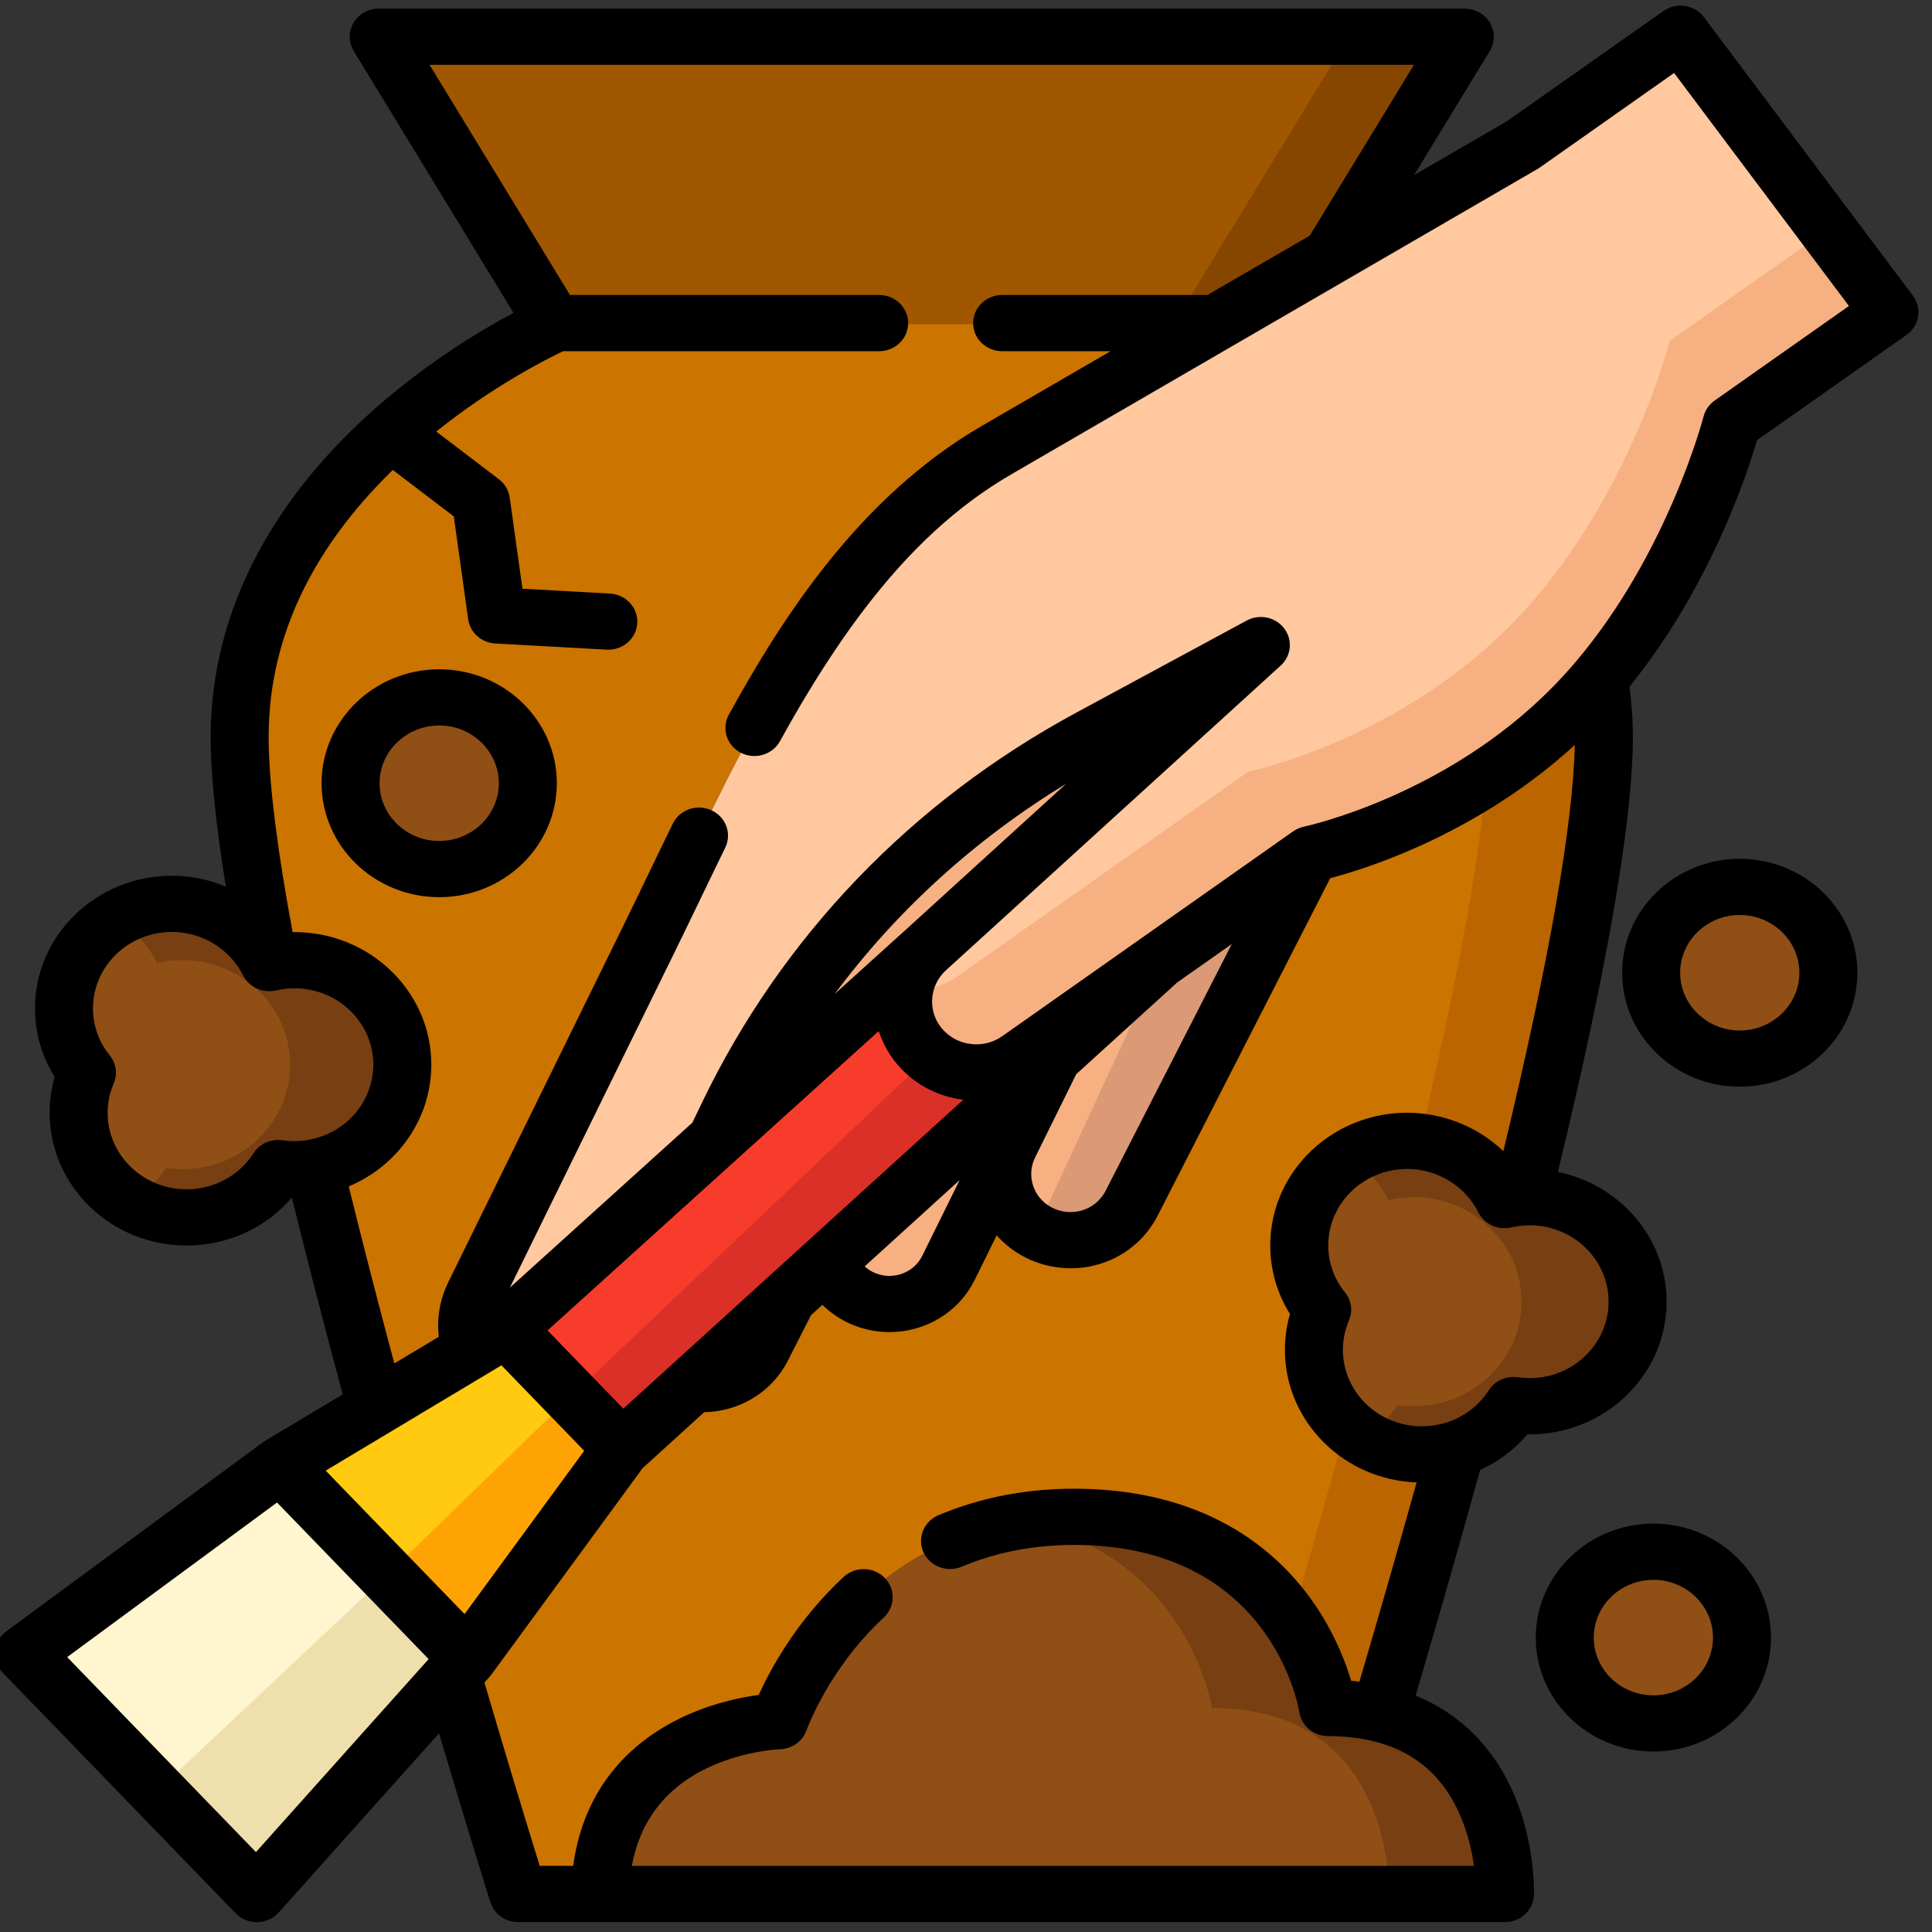 <?xml version="1.0" encoding="UTF-8" standalone="no"?>
<!-- Generator: Adobe Illustrator 19.0.0, SVG Export Plug-In . SVG Version: 6.00 Build 0)  -->

<svg
   xmlns:dc="http://purl.org/dc/elements/1.1/"
   xmlns:cc="http://creativecommons.org/ns#"
   xmlns:rdf="http://www.w3.org/1999/02/22-rdf-syntax-ns#"
   xmlns:svg="http://www.w3.org/2000/svg"
   xmlns="http://www.w3.org/2000/svg"
   xmlns:sodipodi="http://sodipodi.sourceforge.net/DTD/sodipodi-0.dtd"
   xmlns:inkscape="http://www.inkscape.org/namespaces/inkscape"
   version="1.1"
   id="Layer_1"
   x="0px"
   y="0px"
   viewBox="0 0 31.973 31.973"
   xml:space="preserve"
   width="32"
   height="32"
   sodipodi:docname="archeology.svg"
   inkscape:version="0.92.1 r15371"><rect x="0" y="0" width="31.973" height="31.973" fill="#333333" stroke="none"/><defs
     id="defs89" /><sodipodi:namedview
     pagecolor="#ffffff"
     bordercolor="#666666"
     borderopacity="1"
     objecttolerance="10"
     gridtolerance="10"
     guidetolerance="10"
     inkscape:pageopacity="0"
     inkscape:pageshadow="2"
     inkscape:window-width="1366"
     inkscape:window-height="693"
     id="namedview87"
     showgrid="false"
     inkscape:zoom="5.3585397"
     inkscape:cx="78.518271"
     inkscape:cy="7.1021144"
     inkscape:window-x="-9"
     inkscape:window-y="-9"
     inkscape:window-maximized="1"
     inkscape:current-layer="Layer_1" /><g
     id="g84"
     transform="matrix(0.064,0,0,0.062,-0.537,0.093)"><path
       style="fill:#cc7400"
       d="m 421.861,179.639 c -2.014,2.457 -4.128,4.871 -6.349,7.216 -29.894,31.549 -68.336,39.62 -68.336,39.62 l -46.188,93.239 c -3.867,7.805 -12.851,11.621 -21.153,8.983 v 0 c -0.641,-0.204 -1.261,-0.44 -1.86,-0.707 -0.01,-0.005 -0.019,-0.011 -0.029,-0.015 -0.588,-0.263 -1.156,-0.554 -1.701,-0.873 v 0 c -7.719,-4.515 -11.024,-14.382 -6.983,-22.832 l -15.636,32.686 c -3.89,8.131 -13.476,11.779 -21.787,8.29 v 0 c -4.621,-1.94 -7.894,-5.682 -9.409,-10.043 l -10.453,9.804 -6.609,13.409 c -3.307,6.709 -10.506,10.379 -17.688,9.378 l -18.456,17.306 -0.106,-0.008 -39.793,56.062 -4.01,4.626 c 9.846,34.629 17.047,58.272 17.047,58.272 h 21.152 c 1.173,-45.005 46.336,-46.13 46.336,-46.13 0,0 18.182,-54.548 76.249,-54.548 58.067,0 65.692,51.028 65.692,51.028 5.02,0 9.485,0.56 13.465,1.551 5.707,-19.882 12.593,-44.421 19.595,-70.658 -2.769,0.922 -5.729,1.424 -8.808,1.424 -15.409,0 -27.9,-12.491 -27.9,-27.9 0,-3.799 0.762,-7.42 2.138,-10.721 -3.708,-4.737 -5.925,-10.697 -5.925,-17.18 0,-15.409 12.492,-27.9 27.901,-27.9 11.079,0 20.65,6.458 25.154,15.815 1.461,-0.351 2.966,-0.582 4.505,-0.694 11.574,-48.418 20.68,-94.405 21.19,-120.933 0.116,-6.107 -0.334,-11.96 -1.245,-17.567 z"
       id="path10"
       inkscape:connector-curvature="0" /><path
       style="fill:#cc7400"
       d="m 106.323,8.305 45.178,76.439 h 0.805 c 0,0 -83.379,37.247 -81.933,112.462 0.279,14.517 3.139,34.873 7.562,58.253 0.018,0.036 0.039,0.07 0.056,0.107 2.097,-0.503 4.283,-0.777 6.534,-0.777 15.409,0 27.901,12.492 27.901,27.9 0,13.653 -9.809,25.007 -22.762,27.42 4.967,21.177 10.477,43.005 16.01,64.038 l 24.658,-15.252 c -1.664,-4.698 -1.568,-10.045 0.775,-14.971 l 44.775,-94.118 c 22.443,-47.176 45.462,-104.366 90.28,-131.21 L 352.552,66.852 387.156,8.304 H 106.323 Z"
       id="path12"
       inkscape:connector-curvature="0" /><path
       style="fill:#a05700"
       d="m 152.307,84.744 c 0,0 -0.234,0.106 -0.657,0.305 H 322.172 L 352.552,66.853 387.156,8.305 H 106.323 l 45.178,76.439 z"
       id="path14"
       inkscape:connector-curvature="0" /><path
       style="fill:#874600"
       d="m 322.171,85.049 30.38,-18.196 34.604,-58.548 h -30 l -45.178,76.439 h -0.806 c 0,0 0.234,0.106 0.657,0.305 z"
       id="path16"
       inkscape:connector-curvature="0" /><circle
       style="fill:#904f15"
       cx="435.924"
       cy="435.608"
       r="22.916"
       id="circle18" /><circle
       style="fill:#904f15"
       cx="121.96"
       cy="207.561"
       r="22.916"
       id="circle20" /><path
       style="fill:#ba6500"
       d="m 397.409,318.833 c 1.461,-0.351 2.966,-0.582 4.505,-0.694 11.574,-48.418 20.68,-94.405 21.19,-120.933 0.117,-6.107 -0.333,-11.96 -1.244,-17.567 -2.014,2.457 -4.128,4.871 -6.349,7.216 -7.33,7.735 -15.172,14.052 -22.837,19.191 -1.762,24.088 -8.534,59.309 -17.256,97.168 9.715,1.098 17.923,7.167 21.991,15.619 z"
       id="path22"
       inkscape:connector-curvature="0" /><circle
       style="fill:#904f15"
       cx="458.259"
       cy="258.148"
       r="22.916"
       id="circle24" /><g
       id="g30"><path
         style="fill:#f7b081"
         d="m 247.867,252.016 c -2.173,2.042 -2.173,2.042 0,0 l 86.557,-81.333 -44.021,24.553 c -41.089,22.918 -73.897,58.218 -93.751,100.872 l -3.045,6.541 z"
         id="path26"
         inkscape:connector-curvature="0" /><path
         style="fill:#f7b081"
         d="m 187.677,367.794 c 7.182,1.002 14.381,-2.668 17.688,-9.378 l 6.609,-13.409 z"
         id="path28"
         inkscape:connector-curvature="0" /></g><path
       style="fill:#ffc89f"
       d="m 189.146,221.551 c -4.546,9.599 -8.916,19.115 -13.264,28.255 l -44.775,94.118 c -2.343,4.926 -2.439,10.273 -0.775,14.971 l 8.998,-5.566 0.037,-0.065 54.24,-50.615 3.045,-6.541 c 19.854,-42.654 52.662,-77.954 93.751,-100.872 l 44.021,-24.553 -86.557,81.333 c -6.519,6.125 -7.812,15.9 -3.325,23.458 0.299,0.504 0.624,0.998 0.975,1.48 v 0 c 3.844,5.288 9.912,8.003 15.988,7.794 3.646,-0.125 7.294,-1.303 10.467,-3.61 l 18.664,-13.566 17.355,-12.615 v 0 l 39.185,-28.482 c 0,0 38.442,-8.071 68.336,-39.62 29.894,-31.549 40.668,-75.377 40.668,-75.377 L 496.965,81.832 442.935,7.5 402.15,37.146 266.162,118.597 c -31.646,18.955 -52.424,53.041 -69.805,88.047"
       id="path32"
       inkscape:connector-curvature="0" /><g
       id="g36"><path
         style="fill:#f7b081"
         d="m 222.427,335.203 c 1.516,4.361 4.789,8.104 9.409,10.043 v 0 c 8.311,3.489 17.898,-0.158 21.787,-8.29 l 26.908,-56.247 z"
         id="path34"
         inkscape:connector-curvature="0" /></g><path
       style="fill:#f7b081"
       d="m 347.175,226.476 -46.188,93.239 c -3.867,7.805 -12.851,11.621 -21.153,8.983 v 0 c -10.21,-3.244 -15.196,-14.765 -10.573,-24.429 l 15.519,-32.441 z"
       id="path38"
       inkscape:connector-curvature="0" /><g
       id="g42"><path
         style="fill:#f7b081"
         d="M 480.956,59.815 440.171,89.46 c 0,0 -10.774,43.828 -40.668,75.377 -29.894,31.549 -68.336,39.62 -68.336,39.62 l -75.203,54.662 c -4.137,3.007 -9.081,4.083 -13.775,3.422 -0.86,4.905 0.206,10.117 3.328,14.411 v 0 c 6.15,8.461 17.995,10.335 26.456,4.184 l 75.203,-54.663 c 0,0 38.442,-8.071 68.336,-39.62 29.894,-31.549 40.668,-75.377 40.668,-75.377 L 496.965,81.83 Z"
         id="path40"
         inkscape:connector-curvature="0" /></g><path
       style="fill:#db9975"
       d="m 300.987,319.715 46.188,-93.239 -38.353,27.877 -32.579,72.75 c 1.109,0.649 2.308,1.188 3.591,1.595 v 0 c 8.302,2.638 17.286,-1.178 21.153,-8.983 z"
       id="path44"
       inkscape:connector-curvature="0" /><polygon
       style="fill:#ffca10"
       points="129.325,441.154 80.871,389.489 139.33,353.329 169.118,385.092 "
       id="polygon46" /><polygon
       style="fill:#ffa304"
       points="129.325,441.154 169.118,385.092 156.073,371.182 108.46,418.905 "
       id="polygon48" /><polygon
       style="fill:#fff5cf"
       points="129.325,441.154 80.871,389.489 14.598,439.88 74.791,504.062 "
       id="polygon50" /><polygon
       style="fill:#efdfac"
       points="129.325,441.154 108.46,418.905 49.003,476.566 74.791,504.062 "
       id="polygon52" /><path
       style="fill:#ffc89f"
       d="M 143.119,371.132"
       id="path54"
       inkscape:connector-curvature="0" /><path
       style="fill:#f83c2b"
       d="m 271.972,281.138 c -8.461,6.15 -20.306,4.277 -26.456,-4.184 v 0 c -5.61,-7.718 -4.603,-18.404 2.351,-24.938 L 139.366,353.264 169.223,385.1 307.99,254.957 Z"
       id="path56"
       inkscape:connector-curvature="0" /><path
       style="fill:#db3028"
       d="m 169.224,385.1 138.092,-129.51 -0.07,-0.091 -35.274,25.639 c -7.145,5.194 -16.692,4.645 -23.196,-0.741 l -92.653,90.734 v 0 z"
       id="path58"
       inkscape:connector-curvature="0" /><path
       style="fill:#904f15"
       d="m 403.943,318.056 c -2.251,0 -4.437,0.274 -6.534,0.777 -4.504,-9.357 -14.075,-15.815 -25.154,-15.815 -15.409,0 -27.901,12.491 -27.901,27.9 0,6.482 2.217,12.443 5.925,17.18 -1.375,3.301 -2.138,6.922 -2.138,10.721 0,15.409 12.492,27.9 27.901,27.9 10.004,0 18.773,-5.268 23.698,-13.178 1.371,0.207 2.774,0.316 4.202,0.316 15.409,0 27.901,-12.491 27.901,-27.9 0,-15.409 -12.491,-27.901 -27.9,-27.901 z"
       id="path60"
       inkscape:connector-curvature="0" /><path
       style="fill:#773f12"
       d="m 403.943,318.056 c -2.251,0 -4.437,0.274 -6.534,0.777 -4.504,-9.357 -14.075,-15.815 -25.154,-15.815 -5.521,0 -10.662,1.61 -14.994,4.377 4.357,2.785 7.89,6.747 10.148,11.438 2.097,-0.503 4.283,-0.777 6.534,-0.777 15.409,0 27.901,12.491 27.901,27.9 0,15.409 -12.491,27.9 -27.901,27.9 -1.429,0 -2.832,-0.108 -4.202,-0.316 -2.206,3.543 -5.187,6.549 -8.7,8.796 4.333,2.77 9.478,4.382 15.002,4.382 10.004,0 18.773,-5.268 23.698,-13.178 1.371,0.207 2.774,0.316 4.202,0.316 15.409,0 27.901,-12.491 27.901,-27.9 0,-15.409 -12.492,-27.9 -27.901,-27.9 z"
       id="path62"
       inkscape:connector-curvature="0" /><path
       style="fill:#ba6500"
       d="m 351.791,454.402 c 5.02,0 9.485,0.56 13.465,1.551 5.707,-19.882 12.593,-44.421 19.595,-70.658 -2.769,0.922 -5.729,1.424 -8.808,1.424 -7.574,0 -14.439,-3.022 -19.466,-7.921 -4.898,18.506 -9.782,36.298 -14.29,52.376 7.817,11.951 9.504,23.228 9.504,23.228 z"
       id="path64"
       inkscape:connector-curvature="0" /><path
       style="fill:#904f15"
       d="m 84.524,254.788 c -2.251,0 -4.437,0.274 -6.534,0.777 -4.504,-9.357 -14.075,-15.815 -25.154,-15.815 -15.409,0 -27.901,12.492 -27.901,27.9 0,6.482 2.217,12.443 5.925,17.18 -1.375,3.301 -2.138,6.922 -2.138,10.721 0,15.409 12.491,27.9 27.9,27.9 10.004,0 18.773,-5.268 23.698,-13.178 1.371,0.207 2.774,0.315 4.203,0.315 15.409,0 27.901,-12.491 27.901,-27.9 0,-15.409 -12.49,-27.9 -27.9,-27.9 z"
       id="path66"
       inkscape:connector-curvature="0" /><path
       style="fill:#773f12"
       d="m 84.524,254.788 c -2.251,0 -4.437,0.274 -6.534,0.777 -4.504,-9.357 -14.075,-15.815 -25.154,-15.815 -5.316,0 -10.285,1.488 -14.513,4.069 4.592,2.798 8.321,6.872 10.667,11.746 2.097,-0.503 4.283,-0.777 6.534,-0.777 15.409,0 27.901,12.492 27.901,27.9 0,15.408 -12.492,27.9 -27.901,27.9 -1.429,0 -2.832,-0.108 -4.203,-0.315 -2.311,3.712 -5.477,6.832 -9.213,9.109 4.229,2.581 9.198,4.069 14.515,4.069 10.004,0 18.773,-5.268 23.698,-13.178 1.371,0.207 2.774,0.315 4.203,0.315 15.409,0 27.901,-12.491 27.901,-27.9 0,-15.409 -12.491,-27.9 -27.901,-27.9 z"
       id="path68"
       inkscape:connector-curvature="0" /><path
       style="fill:#904f15"
       d="m 163.514,504.052 h 234.027 c 0,0 1.76,-49.649 -45.75,-49.649 0,0 -7.625,-51.028 -65.692,-51.028 -58.067,0 -76.249,54.548 -76.249,54.548 0,0 -45.163,1.123 -46.336,46.129 z"
       id="path70"
       inkscape:connector-curvature="0" /><path
       style="fill:#773f12"
       d="m 351.791,454.402 c 0,0 -7.625,-51.028 -65.692,-51.028 -5.285,0 -10.236,0.457 -14.876,1.278 44.313,7.898 50.568,49.75 50.568,49.75 47.509,0 45.75,49.649 45.75,49.649 h 30 c 0,0.001 1.759,-49.649 -45.75,-49.649 z"
       id="path72"
       inkscape:connector-curvature="0" /><g
       id="g82"><path
         d="m 435.924,405.192 c -16.771,0 -30.416,13.645 -30.416,30.416 0,16.771 13.645,30.415 30.416,30.415 16.771,0 30.415,-13.645 30.415,-30.415 0,-16.77 -13.644,-30.416 -30.415,-30.416 z m 0,45.832 c -8.5,0 -15.416,-6.915 -15.416,-15.415 0,-8.5 6.915,-15.416 15.416,-15.416 8.5,0 15.415,6.916 15.415,15.416 0,8.5 -6.915,15.415 -15.415,15.415 z"
         id="path74"
         inkscape:connector-curvature="0" /><path
         d="m 458.259,227.733 c -16.771,0 -30.415,13.645 -30.415,30.415 0,16.77 13.645,30.415 30.415,30.415 16.77,0 30.415,-13.645 30.415,-30.415 0,-16.77 -13.644,-30.415 -30.415,-30.415 z m 0,45.831 c -8.5,0 -15.415,-6.915 -15.415,-15.415 0,-8.5 6.915,-15.415 15.415,-15.415 8.5,0 15.415,6.915 15.415,15.415 0,8.5 -6.915,15.415 -15.415,15.415 z"
         id="path76"
         inkscape:connector-curvature="0" /><path
         d="m 121.96,177.145 c -16.771,0 -30.416,13.645 -30.416,30.415 0,16.77 13.645,30.416 30.416,30.416 16.771,0 30.416,-13.645 30.416,-30.416 0,-16.771 -13.645,-30.415 -30.416,-30.415 z m 0,45.831 c -8.5,0 -15.416,-6.916 -15.416,-15.416 0,-8.5 6.916,-15.415 15.416,-15.415 8.5,0 15.416,6.915 15.416,15.415 0,8.5 -6.916,15.416 -15.416,15.416 z"
         id="path78"
         inkscape:connector-curvature="0" /><path
         d="M 503.031,77.423 449.002,3.09 c -2.435,-3.351 -7.125,-4.091 -10.477,-1.657 l -40.516,29.45 -23.973,14.358 19.575,-33.12 c 1.371,-2.318 1.393,-5.193 0.058,-7.533 -1.334,-2.339 -3.821,-3.783 -6.514,-3.783 H 106.323 c -2.693,0 -5.18,1.444 -6.514,3.783 -1.335,2.339 -1.313,5.214 0.058,7.533 l 41.305,69.886 c -8.291,4.559 -21.846,12.921 -35.408,25.203 -28.692,25.984 -43.523,57.154 -42.889,90.14 0.187,9.703 1.503,22.376 3.919,37.813 -4.348,-1.878 -9.086,-2.912 -13.957,-2.912 -19.52,0 -35.401,15.88 -35.401,35.4 0,6.552 1.753,12.807 5.104,18.314 -0.875,3.105 -1.316,6.315 -1.316,9.586 0,19.52 15.88,35.4 35.4,35.4 10.681,0 20.554,-4.707 27.238,-12.789 3.88,16.291 8.293,33.91 13.154,52.521 L 76.93,383.108 c -0.204,0.126 -0.403,0.263 -0.598,0.41 L 10.058,433.91 c -1.69,1.285 -2.757,3.227 -2.934,5.343 -0.178,2.116 0.55,4.208 2.003,5.757 l 60.193,64.182 c 1.42,1.514 3.4,2.37 5.471,2.37 0.049,0 0.098,-0.001 0.146,-0.001 2.123,-0.042 4.129,-0.981 5.521,-2.586 l 41.456,-47.821 c 7.774,27.001 13.211,44.878 13.274,45.083 0.962,3.157 3.874,5.315 7.175,5.315 h 21.143 c 0.003,0 0.007,0 0.01,0 h 234.026 c 4.039,0 7.352,-3.198 7.495,-7.234 0.038,-1.058 0.732,-26.1 -15.483,-42.899 -4.312,-4.468 -9.365,-7.904 -15.11,-10.315 5.888,-20.644 11.483,-40.853 16.676,-60.229 4.687,-2.201 8.866,-5.431 12.229,-9.522 19.751,0.355 35.996,-15.677 35.995,-35.396 0,-17.021 -12.076,-31.271 -28.108,-34.641 12.417,-53.007 18.933,-91.33 19.368,-113.965 0.1,-5.195 -0.207,-10.406 -0.87,-15.544 20.785,-26.501 30.411,-56.661 33,-65.82 L 501.374,87.9 c 1.609,-1.17 2.688,-2.931 2.998,-4.895 0.311,-1.965 -0.171,-3.973 -1.341,-5.582 z M 95.997,299.546 c -0.073,0.05 -0.148,0.096 -0.222,0.145 -0.441,0.293 -0.895,0.568 -1.359,0.827 -0.132,0.073 -0.266,0.144 -0.4,0.215 -0.407,0.215 -0.824,0.414 -1.246,0.601 -0.19,0.084 -0.381,0.168 -0.574,0.247 -0.368,0.15 -0.744,0.283 -1.122,0.411 -0.25,0.084 -0.498,0.172 -0.752,0.247 -0.323,0.096 -0.654,0.173 -0.984,0.254 -0.309,0.074 -0.614,0.156 -0.929,0.216 -1.259,0.244 -2.555,0.381 -3.884,0.381 -1.029,0 -2.066,-0.078 -3.082,-0.231 -2.961,-0.447 -5.904,0.91 -7.487,3.452 -3.759,6.038 -10.238,9.643 -17.331,9.643 -11.249,0 -20.4,-9.151 -20.4,-20.4 0,-2.714 0.525,-5.351 1.561,-7.836 1.042,-2.503 0.653,-5.374 -1.018,-7.508 -2.833,-3.619 -4.331,-7.96 -4.331,-12.556 0,-11.249 9.152,-20.4 20.401,-20.4 7.759,0 14.949,4.504 18.35,11.48 10e-4,0.003 0.002,0.006 0.004,0.009 0.049,0.102 0.101,0.203 0.155,0.304 0.015,0.028 0.035,0.052 0.051,0.08 0.177,0.329 0.375,0.641 0.594,0.934 0.032,0.043 0.065,0.083 0.098,0.125 0.225,0.288 0.468,0.559 0.729,0.808 0.037,0.035 0.075,0.068 0.113,0.102 0.267,0.244 0.549,0.471 0.846,0.673 0.04,0.027 0.08,0.051 0.12,0.077 0.304,0.198 0.62,0.377 0.949,0.529 0.038,0.018 0.078,0.032 0.117,0.049 0.337,0.149 0.683,0.276 1.039,0.375 0.033,0.009 0.066,0.015 0.099,0.024 0.366,0.096 0.74,0.167 1.119,0.207 0.023,0.002 0.046,0.003 0.069,0.005 0.392,0.037 0.788,0.046 1.187,0.02 0.01,-0.001 0.02,-0.002 0.03,-0.003 0.411,-0.029 0.825,-0.089 1.236,-0.188 1.181,-0.284 2.381,-0.462 3.582,-0.534 0.4,-0.024 0.801,-0.036 1.201,-0.036 11.249,0 20.4,9.151 20.4,20.4 0,0.662 -0.037,1.316 -0.099,1.962 -0.021,0.216 -0.058,0.428 -0.086,0.642 -0.055,0.428 -0.114,0.855 -0.195,1.275 -0.047,0.242 -0.106,0.48 -0.161,0.719 -0.09,0.389 -0.186,0.775 -0.298,1.155 -0.068,0.233 -0.144,0.463 -0.22,0.693 -0.129,0.386 -0.268,0.768 -0.419,1.143 -0.081,0.203 -0.164,0.405 -0.252,0.605 -0.182,0.413 -0.379,0.818 -0.587,1.216 -0.077,0.148 -0.15,0.297 -0.231,0.443 -0.272,0.491 -0.563,0.97 -0.873,1.436 -0.03,0.045 -0.057,0.092 -0.087,0.137 -1.097,1.617 -2.419,3.071 -3.923,4.312 0,0 -0.001,10e-4 -0.001,10e-4 -0.481,0.389 -0.982,0.761 -1.497,1.113 z m -21.426,193.319 -48.814,-52.049 54.269,-41.264 39.201,41.799 z m 18.042,-101.82 45.443,-28.109 21.396,22.814 -30.933,43.581 z m 150.134,-144.51 -1.133,1.058 -17.402,16.238 c 16.092,-22.315 36.299,-41.306 59.859,-56.126 z m -7.141,27.18 c 0.106,0.339 0.239,0.671 0.359,1.007 0.08,0.227 0.155,0.454 0.242,0.679 0.165,0.424 0.351,0.842 0.538,1.259 0.119,0.267 0.231,0.536 0.36,0.799 0.19,0.388 0.404,0.767 0.615,1.148 0.128,0.232 0.238,0.47 0.374,0.699 0.023,0.039 0.052,0.075 0.075,0.114 0.396,0.66 0.819,1.31 1.279,1.943 0.3,0.413 0.614,0.813 0.934,1.205 0.079,0.096 0.16,0.189 0.24,0.284 0.262,0.312 0.531,0.618 0.806,0.916 0.068,0.073 0.136,0.146 0.204,0.219 3.99,4.234 9.232,7.022 15.073,7.946 0.259,0.04 0.518,0.078 0.777,0.111 L 217.3,329.729 c -0.001,0.001 -0.003,0.002 -0.004,0.004 l -10.453,9.803 v 0 l -24.297,22.787 -12.982,12.176 -19.583,-20.881 24.469,-22.833 z m 47.528,48.101 c -0.344,-0.072 -0.687,-0.157 -1.029,-0.266 -0.345,-0.11 -0.681,-0.237 -1.007,-0.379 -0.027,-0.013 -0.055,-0.025 -0.082,-0.038 -0.025,-0.011 -0.049,-0.026 -0.074,-0.037 -0.314,-0.142 -0.62,-0.297 -0.906,-0.464 -0.042,-0.025 -0.081,-0.054 -0.123,-0.08 -0.768,-0.464 -1.454,-1.017 -2.052,-1.643 -0.027,-0.028 -0.056,-0.054 -0.082,-0.083 -0.18,-0.193 -0.348,-0.394 -0.511,-0.599 -0.04,-0.051 -0.082,-0.1 -0.121,-0.152 -0.153,-0.2 -0.297,-0.406 -0.434,-0.616 -0.041,-0.063 -0.081,-0.125 -0.12,-0.189 -0.134,-0.215 -0.261,-0.434 -0.378,-0.658 -0.026,-0.049 -0.049,-0.1 -0.074,-0.149 -1.087,-2.167 -1.4,-4.701 -0.783,-7.114 0.018,-0.068 0.041,-0.135 0.06,-0.203 0.065,-0.235 0.135,-0.469 0.218,-0.701 0.105,-0.29 0.224,-0.577 0.357,-0.86 0.012,-0.025 0.02,-0.052 0.033,-0.077 l 10.664,-22.291 26.087,-24.466 14.14,-10.278 -32.651,65.913 c -0.513,1.036 -1.183,1.942 -1.96,2.715 -2.371,2.36 -5.789,3.421 -9.172,2.715 z m -51.162,14.717 24.558,-23.032 -9.672,20.219 c -2.167,4.528 -7.49,6.552 -12.119,4.61 -1.044,-0.437 -1.969,-1.051 -2.767,-1.797 z m 192.371,9.424 c 0,11.249 -9.151,20.4 -20.4,20.4 -1.029,0 -2.066,-0.078 -3.083,-0.232 -2.956,-0.445 -5.904,0.91 -7.486,3.452 -2.563,4.116 -6.391,7.099 -10.815,8.582 -0.025,0.008 -0.051,0.011 -0.077,0.02 -0.507,0.169 -1.021,0.316 -1.539,0.444 -0.04,0.01 -0.081,0.018 -0.121,0.027 -0.44,0.106 -0.884,0.194 -1.33,0.27 -0.126,0.021 -0.252,0.042 -0.379,0.061 -0.38,0.058 -0.762,0.102 -1.145,0.138 -0.136,0.013 -0.272,0.029 -0.408,0.039 -0.503,0.037 -1.009,0.06 -1.516,0.06 -11.249,0 -20.4,-9.151 -20.4,-20.4 0,-2.714 0.525,-5.351 1.561,-7.837 1.042,-2.503 0.653,-5.373 -1.018,-7.507 -2.833,-3.619 -4.331,-7.961 -4.331,-12.556 0,-0.703 0.036,-1.398 0.105,-2.083 1.047,-10.274 9.749,-18.318 20.295,-18.318 7.793,0 15.014,4.541 18.396,11.567 0.146,0.304 0.316,0.59 0.498,0.866 0.925,1.407 2.276,2.434 3.815,2.965 1.119,0.387 2.333,0.517 3.551,0.334 0.215,-0.032 0.43,-0.074 0.645,-0.125 0.498,-0.12 1.01,-0.217 1.53,-0.299 0.07,-0.011 0.14,-0.021 0.21,-0.031 0.514,-0.076 1.035,-0.138 1.564,-0.177 0.008,-0.001 0.016,-0.003 0.024,-0.004 0.486,-0.035 0.971,-0.059 1.456,-0.059 11.247,0.002 20.398,9.154 20.398,20.403 z m -27.212,-40.195 c -0.458,-0.45 -0.93,-0.884 -1.411,-1.309 -0.143,-0.127 -0.292,-0.247 -0.437,-0.372 -0.351,-0.3 -0.707,-0.595 -1.069,-0.881 -0.177,-0.14 -0.355,-0.276 -0.535,-0.413 -0.353,-0.268 -0.711,-0.529 -1.074,-0.784 -0.175,-0.123 -0.348,-0.247 -0.525,-0.367 -0.434,-0.294 -0.876,-0.576 -1.322,-0.85 -0.106,-0.065 -0.209,-0.134 -0.315,-0.198 -0.558,-0.335 -1.125,-0.653 -1.701,-0.957 -0.136,-0.072 -0.275,-0.137 -0.412,-0.208 -0.442,-0.226 -0.888,-0.445 -1.34,-0.653 -0.195,-0.09 -0.392,-0.176 -0.59,-0.262 -0.41,-0.18 -0.823,-0.352 -1.24,-0.517 -0.203,-0.08 -0.405,-0.16 -0.609,-0.236 -0.457,-0.171 -0.918,-0.33 -1.382,-0.482 -0.157,-0.052 -0.313,-0.108 -0.47,-0.157 -0.626,-0.195 -1.258,-0.375 -1.895,-0.536 -0.092,-0.023 -0.186,-0.041 -0.279,-0.064 -0.542,-0.132 -1.088,-0.252 -1.638,-0.358 -0.204,-0.039 -0.409,-0.073 -0.613,-0.108 -0.451,-0.079 -0.903,-0.15 -1.358,-0.211 -0.222,-0.03 -0.443,-0.058 -0.665,-0.084 -0.468,-0.054 -0.939,-0.096 -1.411,-0.132 -0.195,-0.014 -0.388,-0.033 -0.583,-0.044 -0.664,-0.038 -1.33,-0.063 -2,-0.063 -17.08,0 -31.374,12.159 -34.68,28.275 -0.472,2.302 -0.72,4.686 -0.72,7.126 0,6.552 1.753,12.807 5.104,18.314 -0.875,3.106 -1.316,6.315 -1.316,9.586 0,0.603 0.016,1.202 0.046,1.798 0.01,0.203 0.032,0.404 0.045,0.606 0.026,0.391 0.05,0.782 0.089,1.17 0.024,0.238 0.06,0.472 0.088,0.709 0.042,0.347 0.081,0.696 0.133,1.04 0.038,0.254 0.088,0.503 0.132,0.755 0.056,0.323 0.108,0.647 0.173,0.967 0.053,0.26 0.116,0.516 0.175,0.774 0.069,0.307 0.135,0.615 0.213,0.919 0.067,0.262 0.144,0.519 0.216,0.778 0.082,0.295 0.161,0.591 0.251,0.882 0.081,0.261 0.171,0.518 0.257,0.777 0.095,0.284 0.186,0.569 0.288,0.849 0.094,0.259 0.197,0.513 0.296,0.768 0.107,0.275 0.212,0.552 0.325,0.824 0.107,0.255 0.222,0.505 0.334,0.756 0.119,0.266 0.235,0.533 0.36,0.795 0.12,0.251 0.247,0.498 0.373,0.746 0.129,0.256 0.257,0.513 0.393,0.766 0.132,0.246 0.271,0.487 0.409,0.73 0.141,0.248 0.28,0.496 0.426,0.741 0.144,0.24 0.294,0.474 0.443,0.71 0.151,0.239 0.302,0.479 0.459,0.715 0.156,0.233 0.317,0.462 0.478,0.692 0.161,0.23 0.322,0.46 0.489,0.686 0.167,0.226 0.339,0.448 0.511,0.671 0.171,0.221 0.342,0.442 0.518,0.658 0.178,0.219 0.36,0.433 0.543,0.647 0.181,0.212 0.362,0.424 0.547,0.631 0.188,0.211 0.381,0.417 0.574,0.623 0.189,0.202 0.379,0.404 0.573,0.601 0.199,0.203 0.402,0.401 0.606,0.599 0.198,0.192 0.396,0.383 0.598,0.57 0.209,0.194 0.421,0.383 0.634,0.571 0.207,0.183 0.414,0.364 0.625,0.542 0.217,0.183 0.437,0.362 0.659,0.54 0.216,0.173 0.433,0.345 0.653,0.513 0.226,0.173 0.454,0.342 0.684,0.51 0.223,0.162 0.447,0.323 0.674,0.48 0.235,0.163 0.473,0.323 0.712,0.48 0.23,0.151 0.462,0.3 0.696,0.446 0.243,0.152 0.487,0.3 0.733,0.446 0.239,0.141 0.479,0.28 0.721,0.415 0.25,0.14 0.501,0.277 0.754,0.411 0.246,0.13 0.494,0.257 0.743,0.381 0.256,0.128 0.514,0.254 0.774,0.375 0.254,0.119 0.51,0.234 0.767,0.347 0.262,0.115 0.524,0.229 0.789,0.338 0.261,0.108 0.525,0.21 0.789,0.312 0.267,0.103 0.536,0.204 0.806,0.3 0.268,0.095 0.539,0.186 0.81,0.275 0.272,0.089 0.545,0.178 0.82,0.261 0.275,0.083 0.553,0.16 0.831,0.236 0.277,0.076 0.554,0.152 0.834,0.221 0.281,0.07 0.565,0.133 0.849,0.197 0.281,0.062 0.562,0.125 0.845,0.18 0.289,0.057 0.58,0.106 0.871,0.156 0.284,0.048 0.567,0.097 0.853,0.139 0.296,0.043 0.594,0.078 0.892,0.114 0.285,0.034 0.57,0.069 0.858,0.096 0.304,0.029 0.61,0.049 0.915,0.07 0.287,0.02 0.573,0.041 0.861,0.054 0.079,0.004 0.158,0.012 0.237,0.015 -4.651,17.204 -9.604,35.024 -14.784,53.176 -0.706,-0.083 -1.417,-0.16 -2.138,-0.221 -0.273,-0.944 -0.598,-1.981 -0.972,-3.084 -0.037,-0.11 -0.071,-0.216 -0.11,-0.328 -0.048,-0.141 -0.103,-0.29 -0.153,-0.433 -0.096,-0.274 -0.19,-0.546 -0.293,-0.828 -0.018,-0.05 -0.039,-0.102 -0.057,-0.152 -0.139,-0.381 -0.282,-0.766 -0.434,-1.159 -0.032,-0.082 -0.067,-0.168 -0.099,-0.251 -1.885,-4.852 -4.698,-10.629 -8.844,-16.402 -5.28,-7.349 -13.333,-15.491 -25.273,-21.21 -3.98,-1.906 -8.392,-3.543 -13.277,-4.791 -1.629,-0.416 -3.309,-0.789 -5.044,-1.114 -5.205,-0.976 -10.897,-1.523 -17.118,-1.523 -10.712,0 -20.872,1.75 -30.29,5.18 -0.229,0.083 -0.463,0.152 -0.691,0.238 -0.335,0.125 -0.661,0.273 -0.994,0.403 -1.031,0.402 -2.062,0.804 -3.075,1.247 -0.237,0.104 -0.467,0.219 -0.688,0.343 -0.033,0.018 -0.062,0.041 -0.095,0.06 -0.622,0.363 -1.179,0.803 -1.656,1.307 -0.1,0.105 -0.189,0.218 -0.282,0.328 -0.064,0.075 -0.132,0.147 -0.192,0.224 -1.633,2.101 -2.094,5.007 -0.952,7.616 1.661,3.795 6.083,5.525 9.878,3.864 3.143,-1.376 6.414,-2.498 9.789,-3.387 0.172,-0.045 0.34,-0.101 0.513,-0.146 0.175,-0.045 0.356,-0.077 0.532,-0.121 5.776,-1.426 11.861,-2.156 18.203,-2.156 50.661,0 57.991,42.842 58.274,44.637 0.549,3.673 3.704,6.392 7.418,6.392 0.938,0 1.856,0.03 2.765,0.075 0.225,0.011 0.449,0.024 0.672,0.038 0.821,0.051 1.632,0.116 2.427,0.204 0.086,0.009 0.174,0.015 0.26,0.025 0.839,0.096 1.656,0.221 2.463,0.358 0.269,0.046 0.535,0.097 0.801,0.147 0.558,0.106 1.105,0.224 1.646,0.35 6.394,1.495 11.712,4.387 15.87,8.669 7.29,7.507 9.906,17.899 10.84,24.783 H 171.78 c 0.019,-0.108 0.033,-0.219 0.053,-0.326 0.051,-0.275 0.11,-0.544 0.166,-0.816 0.109,-0.532 0.225,-1.059 0.352,-1.578 0.07,-0.286 0.143,-0.57 0.218,-0.852 0.135,-0.507 0.281,-1.006 0.434,-1.499 0.081,-0.261 0.159,-0.523 0.245,-0.781 0.188,-0.566 0.392,-1.12 0.604,-1.668 0.064,-0.165 0.121,-0.336 0.187,-0.5 0.285,-0.705 0.589,-1.395 0.914,-2.07 0.08,-0.166 0.169,-0.325 0.251,-0.489 0.253,-0.505 0.514,-1.005 0.789,-1.493 0.128,-0.227 0.264,-0.45 0.397,-0.673 0.25,-0.419 0.507,-0.833 0.774,-1.238 0.149,-0.227 0.3,-0.452 0.454,-0.674 0.281,-0.406 0.574,-0.803 0.874,-1.195 0.15,-0.196 0.296,-0.396 0.451,-0.589 0.389,-0.485 0.793,-0.959 1.21,-1.422 0.076,-0.084 0.145,-0.173 0.222,-0.256 0.498,-0.542 1.018,-1.067 1.555,-1.579 0.156,-0.149 0.321,-0.29 0.481,-0.436 0.392,-0.359 0.79,-0.713 1.202,-1.057 0.209,-0.174 0.424,-0.344 0.638,-0.514 0.387,-0.308 0.782,-0.609 1.185,-0.904 0.226,-0.165 0.453,-0.33 0.685,-0.491 0.434,-0.301 0.88,-0.593 1.332,-0.88 0.211,-0.134 0.416,-0.271 0.631,-0.401 0.67,-0.407 1.355,-0.803 2.064,-1.179 9.785,-5.192 19.819,-5.571 19.893,-5.574 3.066,-0.076 5.754,-2.019 6.822,-4.876 0.03,-0.079 0.072,-0.152 0.099,-0.232 0,-0.001 0.005,-0.014 0.006,-0.018 v 0 c 0,0 0.001,-0.003 0.001,-0.004 0.177,-0.509 5.811,-16.494 19.94,-30.037 2.99,-2.866 3.091,-7.614 0.224,-10.604 -1.075,-1.121 -2.414,-1.836 -3.826,-2.141 -0.049,-0.01 -0.099,-0.015 -0.148,-0.025 -0.187,-0.036 -0.374,-0.071 -0.563,-0.094 -0.079,-0.009 -0.159,-0.01 -0.239,-0.017 -0.16,-0.013 -0.319,-0.03 -0.479,-0.033 -0.056,-10e-4 -0.111,0.004 -0.167,0.004 -1.864,0.002 -3.73,0.688 -5.181,2.08 -12.196,11.691 -18.974,24.71 -21.947,31.483 -4.957,0.7 -12.891,2.403 -20.899,6.539 -0.365,0.188 -0.732,0.384 -1.101,0.585 -0.117,0.064 -0.236,0.132 -0.353,0.197 -0.253,0.14 -0.506,0.281 -0.76,0.427 -0.143,0.082 -0.287,0.168 -0.431,0.253 -0.229,0.134 -0.458,0.269 -0.688,0.408 -0.156,0.094 -0.312,0.192 -0.468,0.289 -0.22,0.136 -0.439,0.273 -0.66,0.414 -0.161,0.103 -0.323,0.208 -0.484,0.314 -0.216,0.141 -0.432,0.285 -0.648,0.431 -0.164,0.111 -0.327,0.222 -0.491,0.335 -0.216,0.15 -0.432,0.302 -0.648,0.456 -0.162,0.116 -0.324,0.231 -0.486,0.35 -0.219,0.16 -0.437,0.324 -0.655,0.489 -0.158,0.12 -0.316,0.238 -0.474,0.361 -0.227,0.176 -0.453,0.357 -0.68,0.539 -0.147,0.118 -0.295,0.234 -0.442,0.354 -0.26,0.214 -0.519,0.434 -0.778,0.656 -0.111,0.095 -0.222,0.186 -0.333,0.282 -0.365,0.318 -0.728,0.643 -1.088,0.976 -0.105,0.097 -0.208,0.198 -0.312,0.296 -0.257,0.242 -0.514,0.485 -0.769,0.736 -0.142,0.14 -0.282,0.284 -0.423,0.426 -0.215,0.216 -0.43,0.433 -0.642,0.655 -0.152,0.159 -0.302,0.323 -0.453,0.485 -0.199,0.214 -0.397,0.428 -0.593,0.648 -0.154,0.172 -0.307,0.348 -0.459,0.523 -0.19,0.219 -0.38,0.44 -0.567,0.664 -0.153,0.182 -0.304,0.367 -0.455,0.552 -0.185,0.227 -0.367,0.457 -0.549,0.69 -0.148,0.19 -0.296,0.38 -0.443,0.574 -0.181,0.24 -0.36,0.483 -0.538,0.729 -0.142,0.195 -0.284,0.39 -0.424,0.589 -0.18,0.256 -0.357,0.518 -0.534,0.781 -0.132,0.196 -0.265,0.39 -0.395,0.589 -0.189,0.289 -0.372,0.585 -0.556,0.882 -0.113,0.182 -0.228,0.359 -0.339,0.544 -0.248,0.412 -0.491,0.833 -0.73,1.259 -0.057,0.102 -0.115,0.202 -0.172,0.304 -0.261,0.473 -0.517,0.954 -0.766,1.444 -0.095,0.187 -0.186,0.382 -0.279,0.572 -0.168,0.341 -0.335,0.682 -0.497,1.031 -0.104,0.224 -0.203,0.454 -0.304,0.681 -0.144,0.325 -0.288,0.65 -0.428,0.981 -0.103,0.245 -0.202,0.494 -0.301,0.743 -0.131,0.326 -0.26,0.654 -0.386,0.987 -0.097,0.258 -0.192,0.519 -0.286,0.781 -0.12,0.335 -0.238,0.672 -0.352,1.014 -0.09,0.268 -0.178,0.537 -0.265,0.809 -0.111,0.349 -0.218,0.703 -0.323,1.059 -0.081,0.274 -0.162,0.548 -0.239,0.826 -0.103,0.369 -0.2,0.744 -0.296,1.12 -0.07,0.275 -0.142,0.549 -0.209,0.828 -0.097,0.402 -0.186,0.813 -0.275,1.223 -0.057,0.263 -0.117,0.523 -0.171,0.789 -0.097,0.48 -0.185,0.97 -0.272,1.461 -0.037,0.207 -0.078,0.41 -0.113,0.62 -0.114,0.687 -0.219,1.384 -0.313,2.092 h -8.648 c -2.515,-8.383 -7.779,-26.095 -14.295,-48.925 l 1.353,-1.56 c 0.065,-0.075 0.121,-0.156 0.183,-0.233 0.088,-0.11 0.18,-0.218 0.261,-0.332 0.001,-0.002 0.003,-0.004 0.005,-0.006 l 39.127,-55.124 11.923,-11.182 3.979,-3.732 c 0.228,-0.004 0.453,-0.025 0.68,-0.035 0.277,-0.012 0.554,-0.021 0.829,-0.043 0.292,-0.023 0.581,-0.059 0.871,-0.092 0.274,-0.031 0.548,-0.059 0.82,-0.099 0.287,-0.043 0.571,-0.099 0.856,-0.152 0.27,-0.05 0.541,-0.096 0.809,-0.155 0.281,-0.062 0.558,-0.137 0.837,-0.209 0.266,-0.068 0.532,-0.132 0.795,-0.209 0.277,-0.081 0.548,-0.176 0.821,-0.267 0.258,-0.086 0.518,-0.167 0.772,-0.261 0.27,-0.1 0.535,-0.213 0.801,-0.323 0.251,-0.103 0.503,-0.201 0.75,-0.311 0.262,-0.117 0.516,-0.249 0.774,-0.375 0.244,-0.12 0.49,-0.234 0.729,-0.362 0.254,-0.136 0.501,-0.285 0.75,-0.43 0.233,-0.135 0.47,-0.265 0.699,-0.408 0.246,-0.154 0.483,-0.321 0.723,-0.483 0.223,-0.151 0.45,-0.295 0.668,-0.453 0.235,-0.17 0.46,-0.354 0.689,-0.532 0.213,-0.166 0.43,-0.326 0.637,-0.499 0.225,-0.188 0.44,-0.39 0.66,-0.586 0.199,-0.179 0.403,-0.351 0.597,-0.537 0.218,-0.209 0.424,-0.431 0.634,-0.648 0.182,-0.188 0.37,-0.37 0.547,-0.565 0.209,-0.23 0.405,-0.474 0.606,-0.712 0.165,-0.196 0.337,-0.386 0.496,-0.588 0.204,-0.259 0.394,-0.532 0.589,-0.8 0.141,-0.195 0.29,-0.383 0.426,-0.582 0.213,-0.313 0.41,-0.64 0.61,-0.965 0.103,-0.168 0.215,-0.329 0.315,-0.5 0.293,-0.502 0.57,-1.016 0.83,-1.543 l 6.006,-12.186 2.892,-2.713 0.034,-0.032 c 0.078,0.079 0.166,0.148 0.245,0.226 0.447,0.442 0.907,0.87 1.387,1.277 0.141,0.119 0.287,0.23 0.431,0.346 0.434,0.351 0.88,0.688 1.339,1.009 0.134,0.094 0.264,0.192 0.401,0.283 0.563,0.378 1.145,0.729 1.74,1.06 0.142,0.078 0.285,0.153 0.428,0.229 0.632,0.335 1.274,0.652 1.938,0.93 0.381,0.16 0.765,0.309 1.149,0.449 0.115,0.042 0.231,0.077 0.347,0.117 0.27,0.093 0.54,0.187 0.811,0.271 0.145,0.045 0.291,0.082 0.436,0.123 0.242,0.07 0.484,0.141 0.727,0.203 0.162,0.041 0.324,0.075 0.487,0.112 0.227,0.053 0.455,0.108 0.682,0.154 0.169,0.034 0.339,0.061 0.509,0.092 0.221,0.04 0.442,0.082 0.663,0.115 0.172,0.026 0.344,0.045 0.517,0.068 0.22,0.029 0.439,0.059 0.659,0.081 0.174,0.018 0.348,0.029 0.521,0.043 0.217,0.017 0.434,0.036 0.651,0.048 0.176,0.009 0.352,0.013 0.529,0.018 0.215,0.007 0.429,0.015 0.644,0.016 0.041,0 0.082,0.003 0.123,0.003 0.069,0 0.138,-0.007 0.207,-0.007 0.43,-0.004 0.859,-0.019 1.287,-0.045 0.109,-0.007 0.219,-0.012 0.328,-0.02 0.5,-0.038 0.997,-0.089 1.492,-0.157 0.09,-0.012 0.179,-0.028 0.268,-0.042 0.428,-0.064 0.854,-0.139 1.278,-0.226 0.107,-0.022 0.214,-0.042 0.321,-0.065 0.489,-0.107 0.975,-0.226 1.456,-0.362 0.075,-0.021 0.15,-0.046 0.225,-0.068 0.422,-0.124 0.84,-0.26 1.255,-0.406 0.103,-0.036 0.207,-0.072 0.309,-0.11 0.471,-0.174 0.938,-0.359 1.398,-0.562 0.06,-0.026 0.118,-0.055 0.178,-0.082 0.41,-0.184 0.815,-0.381 1.215,-0.588 0.098,-0.05 0.195,-0.1 0.292,-0.152 0.446,-0.238 0.885,-0.488 1.316,-0.754 0.045,-0.028 0.088,-0.058 0.133,-0.086 0.39,-0.245 0.773,-0.502 1.15,-0.769 0.092,-0.065 0.184,-0.129 0.275,-0.196 0.411,-0.3 0.816,-0.61 1.209,-0.937 0.031,-0.026 0.061,-0.054 0.092,-0.08 0.362,-0.304 0.715,-0.622 1.06,-0.948 0.086,-0.081 0.171,-0.162 0.256,-0.244 0.368,-0.358 0.729,-0.725 1.076,-1.109 0.019,-0.021 0.038,-0.044 0.057,-0.066 0.326,-0.363 0.639,-0.739 0.945,-1.124 0.077,-0.097 0.154,-0.195 0.231,-0.294 0.318,-0.413 0.627,-0.833 0.921,-1.27 0.01,-0.014 0.019,-0.03 0.028,-0.044 0.282,-0.421 0.548,-0.857 0.806,-1.3 0.066,-0.114 0.132,-0.229 0.197,-0.345 0.26,-0.464 0.512,-0.936 0.745,-1.423 l 5.713,-11.942 c 0.398,0.463 0.814,0.91 1.243,1.342 0.246,0.249 0.507,0.485 0.764,0.725 0.19,0.176 0.377,0.354 0.572,0.524 0.293,0.256 0.596,0.502 0.903,0.746 0.182,0.144 0.365,0.286 0.551,0.425 0.312,0.234 0.628,0.462 0.953,0.683 0.219,0.149 0.445,0.289 0.669,0.431 0.234,0.148 0.457,0.308 0.697,0.449 0.095,0.055 0.194,0.106 0.29,0.16 0.007,0.004 0.014,0.008 0.021,0.012 0.442,0.25 0.895,0.486 1.357,0.711 0.106,0.052 0.211,0.104 0.318,0.154 0.104,0.049 0.206,0.103 0.31,0.151 0.057,0.027 0.114,0.053 0.17,0.078 0.228,0.102 0.463,0.191 0.695,0.287 0.139,0.057 0.277,0.117 0.417,0.172 0.486,0.189 0.976,0.367 1.47,0.525 0.02,0.006 0.038,0.014 0.058,0.021 0.698,0.222 1.4,0.406 2.101,0.566 0.226,0.051 0.452,0.087 0.678,0.132 0.477,0.095 0.953,0.183 1.429,0.25 0.269,0.038 0.537,0.064 0.805,0.093 0.437,0.047 0.873,0.086 1.308,0.11 0.279,0.015 0.556,0.026 0.834,0.032 0.184,0.004 0.369,0.021 0.553,0.021 0.274,0 0.545,-0.02 0.817,-0.029 0.214,-0.007 0.428,-0.01 0.641,-0.022 0.634,-0.037 1.266,-0.094 1.892,-0.178 0.035,-0.005 0.07,-0.006 0.105,-0.011 0.658,-0.092 1.308,-0.217 1.954,-0.36 0.202,-0.045 0.402,-0.099 0.603,-0.149 0.453,-0.112 0.902,-0.236 1.347,-0.373 0.217,-0.067 0.433,-0.136 0.648,-0.209 0.457,-0.155 0.908,-0.325 1.355,-0.507 0.171,-0.069 0.345,-0.133 0.515,-0.206 0.604,-0.261 1.199,-0.542 1.781,-0.85 0.11,-0.058 0.216,-0.125 0.325,-0.185 0.473,-0.26 0.939,-0.533 1.395,-0.823 0.185,-0.118 0.366,-0.242 0.548,-0.364 0.384,-0.259 0.761,-0.528 1.131,-0.809 0.176,-0.134 0.353,-0.266 0.526,-0.405 0.419,-0.336 0.827,-0.688 1.226,-1.052 0.099,-0.09 0.202,-0.174 0.3,-0.266 0.487,-0.46 0.957,-0.943 1.409,-1.445 0.121,-0.134 0.234,-0.276 0.352,-0.413 0.33,-0.382 0.651,-0.773 0.96,-1.178 0.141,-0.184 0.277,-0.372 0.413,-0.56 0.285,-0.396 0.559,-0.802 0.824,-1.218 0.115,-0.181 0.234,-0.359 0.346,-0.544 0.361,-0.599 0.706,-1.212 1.022,-1.85 l 44.647,-90.129 c 0.169,-0.046 0.356,-0.098 0.535,-0.148 0.148,-0.041 0.285,-0.078 0.44,-0.122 0.361,-0.102 0.74,-0.21 1.138,-0.327 0.148,-0.043 0.309,-0.092 0.462,-0.138 0.273,-0.081 0.546,-0.162 0.835,-0.25 0.186,-0.057 0.382,-0.118 0.575,-0.178 0.274,-0.085 0.55,-0.171 0.837,-0.262 0.211,-0.067 0.428,-0.137 0.645,-0.207 0.286,-0.092 0.576,-0.187 0.873,-0.285 0.232,-0.076 0.464,-0.154 0.703,-0.234 0.306,-0.103 0.619,-0.21 0.936,-0.318 0.242,-0.083 0.482,-0.165 0.73,-0.252 0.344,-0.12 0.698,-0.247 1.053,-0.374 0.234,-0.084 0.462,-0.164 0.701,-0.251 0.491,-0.179 0.996,-0.366 1.507,-0.557 0.19,-0.071 0.379,-0.143 0.572,-0.216 0.538,-0.204 1.083,-0.414 1.64,-0.633 0.255,-0.1 0.519,-0.207 0.778,-0.311 0.404,-0.161 0.808,-0.323 1.222,-0.492 0.294,-0.12 0.594,-0.245 0.893,-0.37 0.393,-0.163 0.787,-0.329 1.187,-0.499 0.314,-0.134 0.631,-0.27 0.949,-0.408 0.4,-0.173 0.804,-0.351 1.211,-0.531 0.324,-0.143 0.647,-0.287 0.975,-0.435 0.422,-0.19 0.849,-0.387 1.278,-0.585 0.321,-0.148 0.64,-0.294 0.964,-0.446 0.475,-0.223 0.957,-0.455 1.44,-0.688 0.286,-0.138 0.568,-0.271 0.856,-0.412 0.752,-0.368 1.512,-0.746 2.28,-1.137 0.254,-0.129 0.512,-0.266 0.767,-0.398 0.537,-0.277 1.075,-0.555 1.619,-0.844 0.333,-0.176 0.669,-0.36 1.004,-0.541 0.474,-0.256 0.948,-0.512 1.426,-0.777 0.358,-0.198 0.719,-0.401 1.079,-0.604 0.465,-0.262 0.931,-0.527 1.4,-0.797 0.368,-0.212 0.736,-0.426 1.105,-0.643 0.472,-0.277 0.946,-0.56 1.421,-0.846 0.367,-0.221 0.734,-0.441 1.102,-0.667 0.497,-0.305 0.996,-0.618 1.496,-0.932 0.348,-0.219 0.694,-0.434 1.043,-0.657 0.61,-0.391 1.223,-0.793 1.836,-1.198 0.239,-0.158 0.476,-0.309 0.715,-0.468 0.836,-0.559 1.674,-1.132 2.513,-1.718 0.301,-0.21 0.603,-0.429 0.904,-0.643 0.557,-0.395 1.115,-0.791 1.673,-1.199 0.352,-0.257 0.703,-0.521 1.055,-0.782 0.511,-0.38 1.022,-0.763 1.533,-1.153 0.367,-0.28 0.733,-0.565 1.1,-0.85 0.5,-0.39 1,-0.785 1.5,-1.185 0.367,-0.294 0.733,-0.589 1.099,-0.888 0.51,-0.416 1.018,-0.84 1.526,-1.268 0.351,-0.295 0.702,-0.588 1.052,-0.888 0.556,-0.477 1.111,-0.965 1.665,-1.455 0.297,-0.263 0.595,-0.52 0.891,-0.786 0.837,-0.753 1.672,-1.52 2.503,-2.305 -0.463,21.358 -6.673,57.796 -18.47,108.411 z m 54.638,-200.351 c -1.429,1.039 -2.447,2.555 -2.872,4.271 -0.097,0.391 -9.271,36.604 -33.107,65.527 -0.342,0.415 -0.686,0.828 -1.032,1.237 -0.127,0.15 -0.254,0.299 -0.381,0.449 -0.354,0.415 -0.71,0.826 -1.066,1.234 -0.12,0.138 -0.24,0.275 -0.362,0.413 -0.372,0.421 -0.745,0.836 -1.118,1.248 -0.109,0.12 -0.217,0.241 -0.326,0.361 -0.479,0.524 -0.958,1.04 -1.438,1.546 -27.816,29.357 -64.082,37.364 -64.433,37.439 -0.15,0.031 -0.296,0.079 -0.443,0.12 -0.085,0.023 -0.17,0.042 -0.255,0.069 -0.032,0.01 -0.066,0.016 -0.098,0.027 -0.093,0.03 -0.181,0.07 -0.272,0.104 -0.165,0.061 -0.33,0.122 -0.49,0.194 -0.041,0.019 -0.079,0.04 -0.119,0.061 -0.079,0.038 -0.156,0.08 -0.234,0.12 -0.125,0.064 -0.251,0.127 -0.372,0.199 -0.101,0.06 -0.197,0.127 -0.295,0.192 -0.096,0.063 -0.197,0.12 -0.291,0.188 l -39.182,28.48 c -0.001,0 -0.001,0.001 -0.001,0.001 l -36.02,26.181 c -0.278,0.202 -0.565,0.386 -0.857,0.561 -0.088,0.053 -0.178,0.102 -0.267,0.152 -0.213,0.12 -0.429,0.233 -0.647,0.339 -0.098,0.047 -0.195,0.096 -0.294,0.14 -0.265,0.119 -0.533,0.227 -0.804,0.325 -0.055,0.02 -0.108,0.042 -0.163,0.061 -0.295,0.101 -0.594,0.186 -0.896,0.262 -0.119,0.03 -0.24,0.055 -0.36,0.081 -0.209,0.046 -0.42,0.085 -0.631,0.119 -0.128,0.02 -0.255,0.04 -0.384,0.056 -0.244,0.03 -0.489,0.051 -0.735,0.065 -0.088,0.005 -0.175,0.016 -0.263,0.019 -0.026,10e-4 -0.052,-0.001 -0.077,-0.001 -0.413,0.011 -0.824,-0.003 -1.231,-0.035 -0.119,-0.009 -0.238,-0.026 -0.357,-0.039 -0.323,-0.036 -0.642,-0.083 -0.958,-0.145 -0.119,-0.023 -0.237,-0.047 -0.354,-0.074 -0.355,-0.081 -0.705,-0.178 -1.049,-0.292 -0.059,-0.019 -0.118,-0.035 -0.177,-0.055 -0.843,-0.295 -1.649,-0.687 -2.401,-1.168 -0.042,-0.027 -0.082,-0.057 -0.124,-0.085 -0.315,-0.208 -0.619,-0.433 -0.913,-0.672 -0.079,-0.064 -0.156,-0.129 -0.233,-0.196 -0.255,-0.219 -0.499,-0.453 -0.735,-0.695 -0.078,-0.08 -0.159,-0.157 -0.235,-0.24 -0.29,-0.316 -0.567,-0.646 -0.823,-0.997 -0.004,-0.005 -0.008,-0.009 -0.012,-0.015 -0.42,-0.578 -0.778,-1.184 -1.075,-1.809 -0.025,-0.053 -0.045,-0.108 -0.069,-0.162 -0.115,-0.251 -0.223,-0.504 -0.319,-0.76 -0.049,-0.131 -0.087,-0.265 -0.131,-0.398 -0.058,-0.177 -0.119,-0.353 -0.168,-0.532 -0.052,-0.19 -0.093,-0.381 -0.135,-0.573 -0.027,-0.12 -0.057,-0.24 -0.079,-0.362 -0.044,-0.234 -0.076,-0.47 -0.105,-0.706 -0.009,-0.077 -0.021,-0.154 -0.029,-0.23 -0.027,-0.269 -0.044,-0.539 -0.052,-0.808 -10e-4,-0.042 -0.004,-0.084 -0.005,-0.126 -0.006,-0.294 -0.001,-0.588 0.016,-0.881 10e-4,-0.017 10e-4,-0.035 0.003,-0.052 0.019,-0.309 0.049,-0.618 0.093,-0.925 0,-0.002 0,-0.003 0.001,-0.005 0.133,-0.939 0.382,-1.861 0.741,-2.743 0.005,-0.012 0.01,-0.023 0.015,-0.035 0.115,-0.279 0.24,-0.554 0.377,-0.824 0.017,-0.034 0.036,-0.066 0.053,-0.099 0.129,-0.248 0.265,-0.492 0.412,-0.731 0.042,-0.067 0.088,-0.131 0.131,-0.198 0.132,-0.204 0.266,-0.406 0.411,-0.602 0.089,-0.119 0.186,-0.232 0.28,-0.348 0.113,-0.141 0.223,-0.284 0.344,-0.421 0.225,-0.252 0.46,-0.498 0.71,-0.733 l 0.005,-0.005 c 0.001,-0.001 0.002,-0.002 0.003,-0.002 l 86.549,-81.325 c 2.76,-2.593 3.153,-6.837 0.918,-9.894 -2.234,-3.056 -6.397,-3.968 -9.707,-2.122 l -44.021,24.553 c -42.74,23.838 -76.246,59.89 -96.897,104.257 l -2.429,5.218 -47.189,44.036 42.42,-89.168 c 2.307,-4.849 4.621,-9.804 6.962,-14.821 1.037,-2.221 2.08,-4.455 3.13,-6.697 0.005,-0.01 0.01,-0.021 0.015,-0.031 1.046,-2.233 2.1,-4.474 3.163,-6.719 1.773,-3.743 0.175,-8.215 -3.568,-9.988 -3.742,-1.772 -8.215,-0.176 -9.988,3.568 -0.04,0.084 -0.079,0.167 -0.118,0.252 -0.002,0.005 -0.005,0.009 -0.007,0.014 -0.866,1.83 -1.722,3.654 -2.577,5.475 -0.172,0.366 -0.346,0.734 -0.518,1.1 -0.694,1.481 -1.38,2.952 -2.068,4.424 -0.351,0.751 -0.705,1.508 -1.055,2.257 -1.046,2.241 -2.085,4.465 -3.122,6.677 -0.117,0.249 -0.234,0.502 -0.351,0.75 -1.151,2.454 -2.298,4.887 -3.443,7.295 l -44.776,94.119 c -2.198,4.621 -3.031,9.652 -2.475,14.614 l -11.496,7.111 c -4.327,-16.674 -8.278,-32.501 -11.791,-47.239 0.191,-0.082 0.372,-0.181 0.561,-0.267 0.299,-0.137 0.595,-0.279 0.89,-0.423 6.045,-2.943 11.067,-7.529 14.556,-13.142 0.073,-0.118 0.145,-0.236 0.217,-0.354 0.756,-1.249 1.438,-2.544 2.037,-3.885 0.154,-0.342 0.302,-0.687 0.445,-1.035 0.127,-0.311 0.256,-0.62 0.374,-0.935 0.239,-0.631 0.462,-1.27 0.664,-1.918 0.067,-0.214 0.124,-0.432 0.187,-0.648 0.158,-0.539 0.302,-1.082 0.435,-1.632 0.054,-0.227 0.11,-0.452 0.16,-0.681 0.161,-0.732 0.304,-1.471 0.419,-2.22 0.016,-0.103 0.025,-0.207 0.04,-0.309 0.097,-0.678 0.173,-1.362 0.231,-2.051 0.017,-0.207 0.034,-0.414 0.048,-0.623 0.053,-0.787 0.089,-1.578 0.089,-2.378 0,-0.612 -0.016,-1.22 -0.047,-1.825 -0.015,-0.3 -0.046,-0.596 -0.068,-0.895 -0.023,-0.301 -0.039,-0.604 -0.069,-0.903 -0.044,-0.426 -0.103,-0.847 -0.162,-1.269 -0.023,-0.166 -0.039,-0.335 -0.064,-0.5 -0.078,-0.511 -0.172,-1.018 -0.272,-1.522 -0.014,-0.072 -0.024,-0.145 -0.039,-0.217 -0.115,-0.563 -0.245,-1.12 -0.387,-1.672 -0.003,-0.012 -0.005,-0.023 -0.008,-0.035 -2.037,-7.907 -6.743,-14.747 -13.099,-19.507 -0.007,-0.005 -0.013,-0.01 -0.02,-0.016 -0.42,-0.314 -0.848,-0.617 -1.282,-0.913 -0.041,-0.028 -0.081,-0.058 -0.122,-0.086 -0.403,-0.272 -0.813,-0.532 -1.227,-0.787 -0.077,-0.047 -0.151,-0.097 -0.228,-0.144 -0.382,-0.231 -0.77,-0.451 -1.161,-0.669 -0.115,-0.064 -0.228,-0.131 -0.343,-0.194 -0.359,-0.194 -0.725,-0.378 -1.092,-0.56 -0.153,-0.076 -0.304,-0.156 -0.458,-0.23 -0.337,-0.161 -0.68,-0.312 -1.023,-0.463 -0.19,-0.084 -0.378,-0.171 -0.57,-0.252 -0.314,-0.132 -0.633,-0.253 -0.951,-0.376 -0.228,-0.088 -0.454,-0.179 -0.684,-0.262 -0.292,-0.105 -0.588,-0.201 -0.883,-0.299 -0.262,-0.087 -0.523,-0.177 -0.788,-0.258 -0.272,-0.083 -0.548,-0.158 -0.823,-0.234 -0.293,-0.082 -0.585,-0.166 -0.882,-0.241 -0.257,-0.065 -0.517,-0.121 -0.777,-0.18 -0.318,-0.073 -0.635,-0.146 -0.957,-0.21 -0.248,-0.049 -0.5,-0.09 -0.75,-0.134 -0.336,-0.059 -0.671,-0.119 -1.01,-0.169 -0.246,-0.036 -0.494,-0.064 -0.742,-0.094 -0.346,-0.043 -0.692,-0.087 -1.041,-0.12 -0.253,-0.024 -0.508,-0.039 -0.762,-0.058 -0.346,-0.025 -0.691,-0.051 -1.039,-0.066 -0.27,-0.012 -0.542,-0.015 -0.813,-0.021 -0.252,-0.005 -0.502,-0.019 -0.756,-0.019 -0.062,0 -0.124,0.007 -0.187,0.007 -0.096,0 -0.19,-0.005 -0.286,-0.004 -3.875,-21.489 -5.952,-38.364 -6.18,-50.23 -0.511,-26.629 10.284,-51.195 32.09,-73.123 l 15.779,12.398 3.707,27.436 c 0.482,3.56 3.419,6.278 7.005,6.483 l 28.803,1.646 c 0.146,0.008 0.29,0.012 0.435,0.012 3.946,0 7.253,-3.083 7.481,-7.072 0.236,-4.135 -2.924,-7.679 -7.06,-7.916 l -22.627,-1.293 -3.287,-24.319 c -0.261,-1.933 -1.265,-3.688 -2.799,-4.893 L 121.195,113.688 C 135.857,101.547 149.7,94.347 153.997,92.244 h 81.722 c 4.142,0 7.5,-3.358 7.5,-7.5 0,-4.142 -3.358,-7.5 -7.5,-7.5 H 155.781 L 119.468,15.805 H 374.01 l -26.946,45.592 -26.458,15.847 h -53.079 c -4.142,0 -7.5,3.358 -7.5,7.5 0,4.142 3.358,7.5 7.5,7.5 h 28.035 l -33.254,19.918 c -31.678,18.974 -51.622,51.175 -65.458,77.108 -1.95,3.654 -0.568,8.198 3.087,10.147 3.654,1.95 8.197,0.567 10.148,-3.087 4.799,-8.996 9.554,-17.117 14.335,-24.447 1.195,-1.832 2.392,-3.615 3.591,-5.35 1.199,-1.735 2.401,-3.422 3.607,-5.062 12.058,-16.399 24.493,-28.112 38.399,-36.441 L 331.508,88.2 356.407,73.287 c 0,0 0.001,-0.001 0.001,-0.001 L 406.004,43.58 c 0.191,-0.114 0.377,-0.237 0.556,-0.367 l 34.719,-25.236 45.211,62.199 z"
         id="path80"
         inkscape:connector-curvature="0" /></g></g></svg>